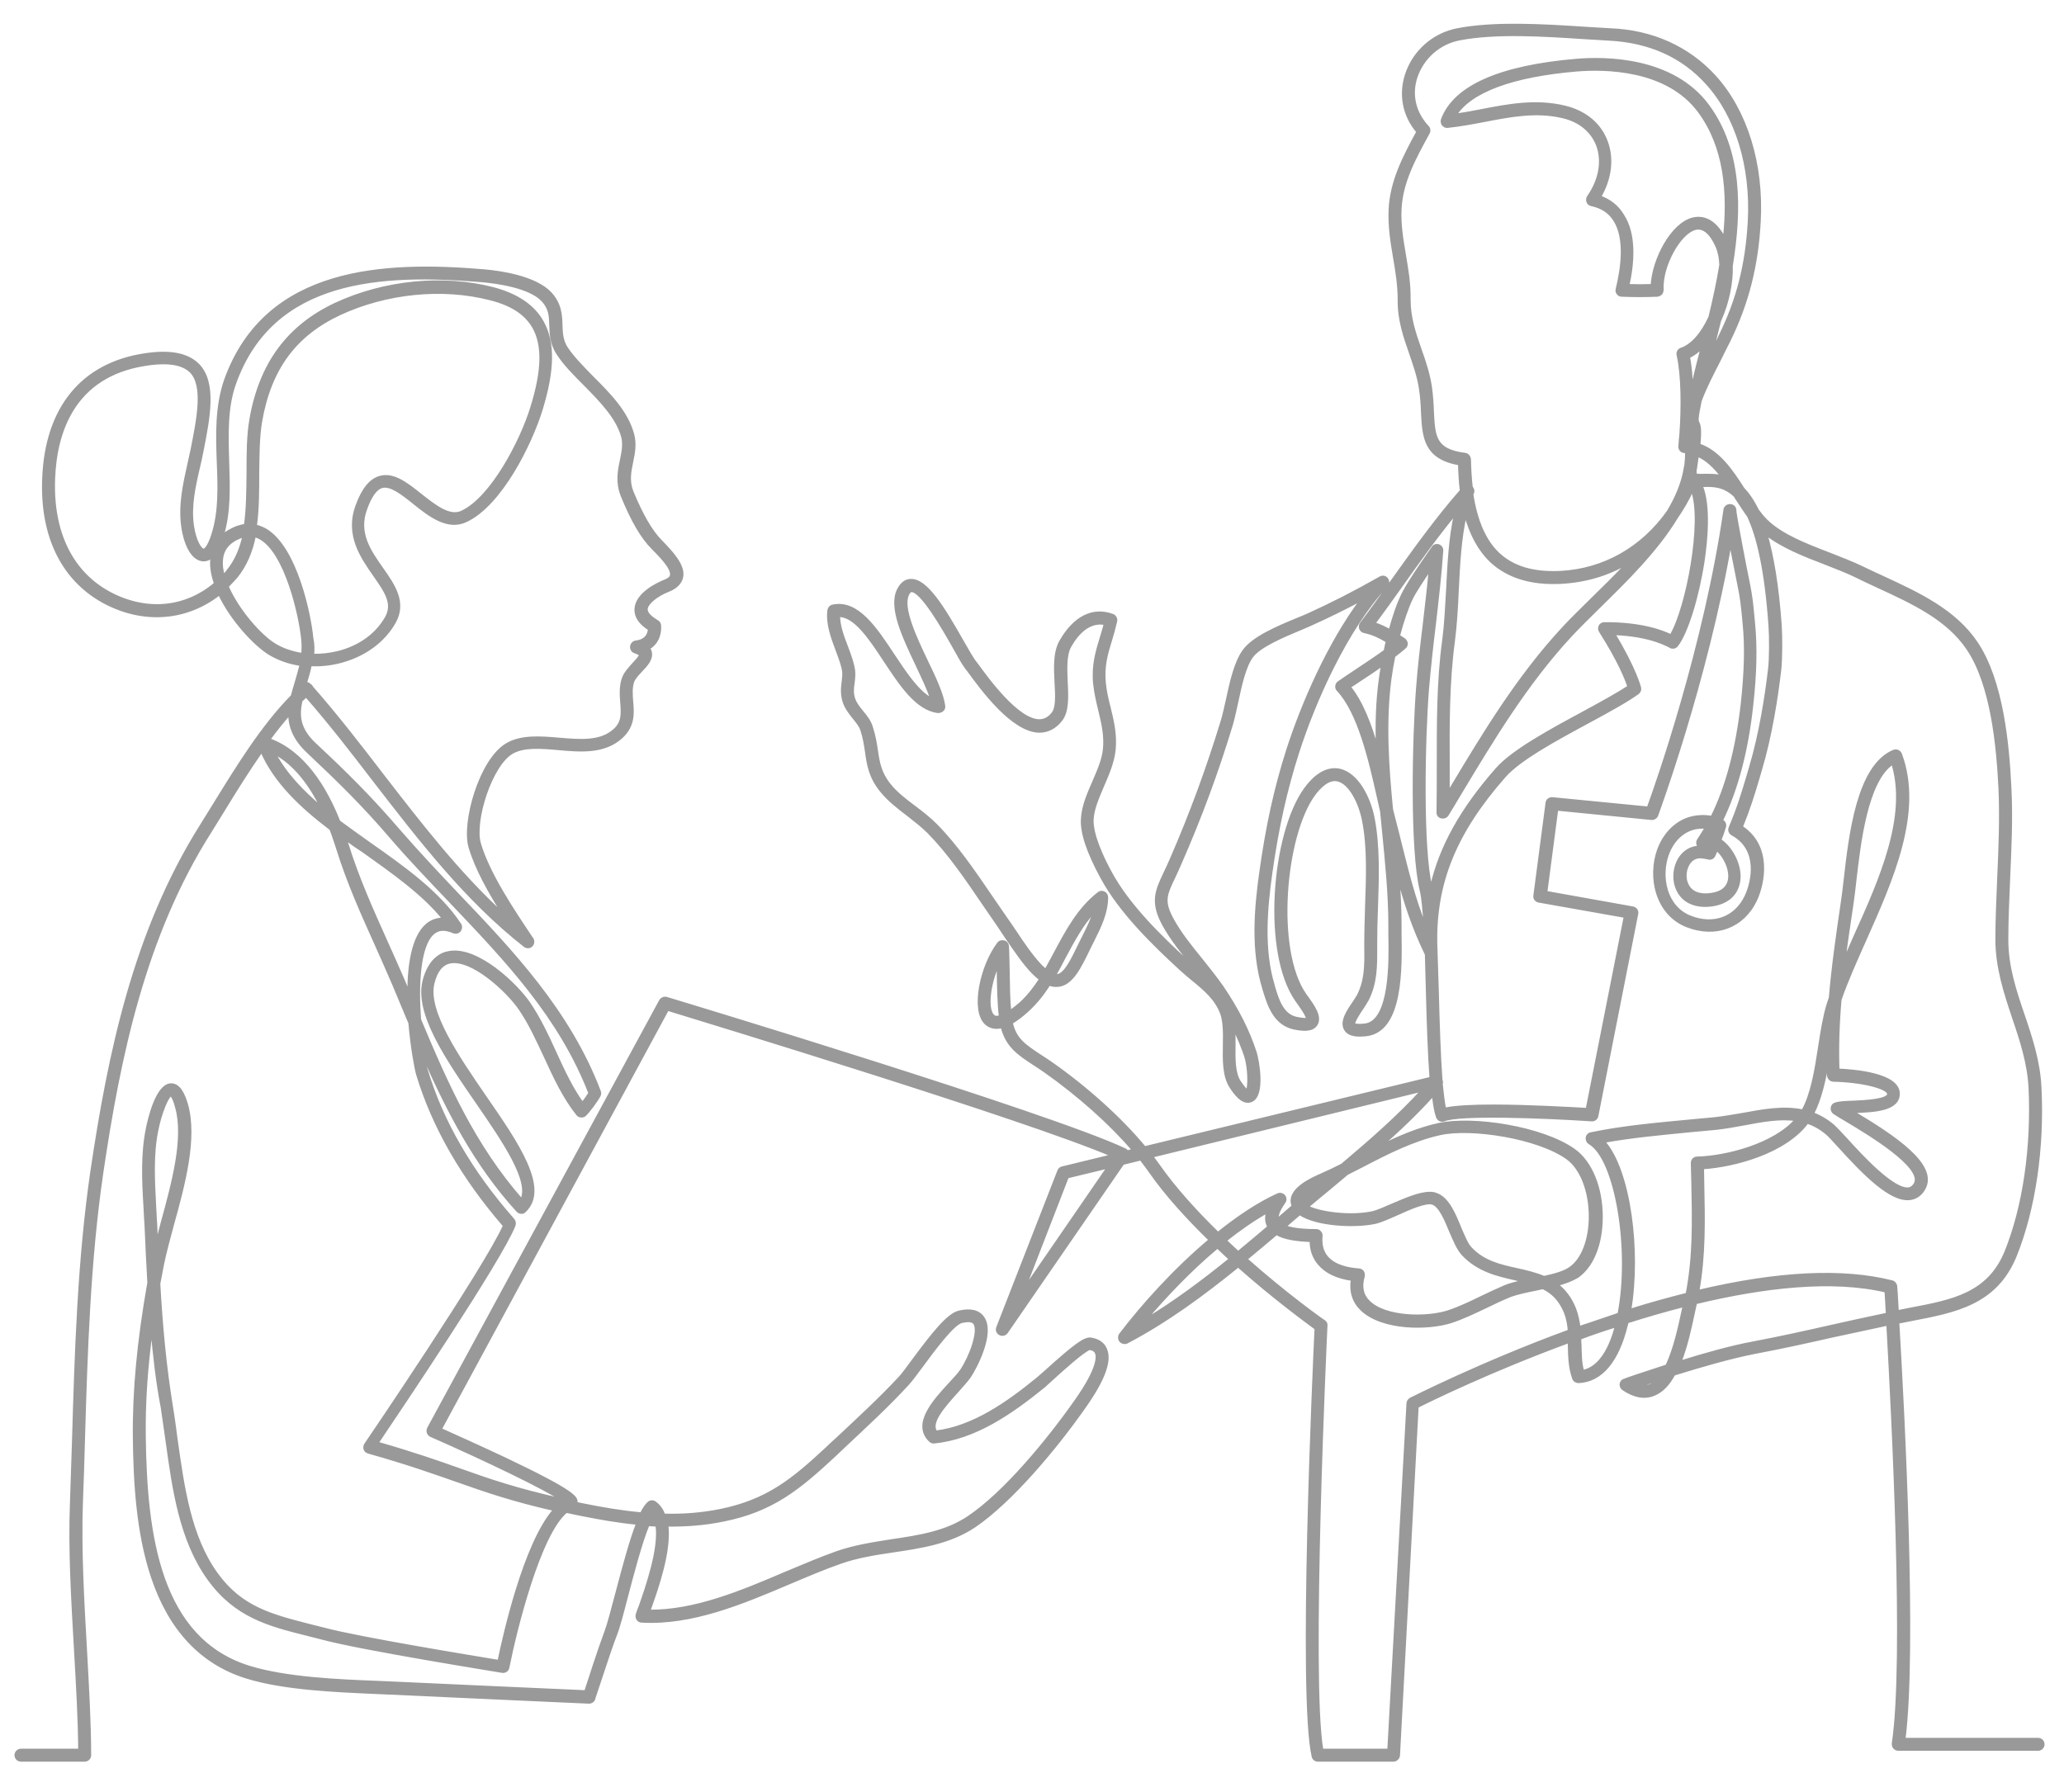 <?xml version="1.0" encoding="utf-8"?>
<!-- Generator: Adobe Illustrator 22.1.0, SVG Export Plug-In . SVG Version: 6.00 Build 0)  -->
<svg version="1.1" id="图层_1" xmlns="http://www.w3.org/2000/svg" xmlns:xlink="http://www.w3.org/1999/xlink" x="0px" y="0px"
	 viewBox="0 0 797 692" style="enable-background:new 0 0 797 692;" xml:space="preserve">
<style type="text/css">
	.st0{fill:#999999;stroke:#999999;stroke-miterlimit:10;}
</style>
<g>
	<path class="st0" d="M538.1,679.9h-29.2c-0.9,0-1.7-0.6-1.9-1.5c-5.4-22.8,0.4-151,1.1-165.3c-3.4-2.5-16-11.7-30-24.1
		c-13.4,10.9-27.5,21.3-42.9,29.4c-0.8,0.4-1.9,0.2-2.5-0.5c-0.6-0.7-0.6-1.8-0.1-2.5c8.6-11.3,21-25.1,34.6-36.5
		c-8.5-8.3-16.9-17.4-23.2-26.5c-1.1-1.5-2.2-3.1-3.5-4.7l-6.9,1.7l-44.9,65.2c-0.6,0.8-1.7,1.1-2.6,0.6c-0.9-0.5-1.3-1.5-0.9-2.5
		l23.6-60.5c0.2-0.6,0.8-1.1,1.4-1.2l19.3-4.7c-33.5-14.3-156.4-51.7-171.7-56.4L170.1,552c4.2,1.9,14.5,6.5,24.7,11.3
		c27.8,13.2,27.8,15.2,27.7,16.9c0,0.1,0,0.2,0,0.4c1,0.2,2,0.4,3,0.6c6.9,1.4,14.4,2.7,22.1,3.4c1-2,2-3.4,2.9-4.2
		c0.7-0.6,1.8-0.6,2.5,0c1.6,1.2,2.7,2.8,3.4,4.7c7.1,0.2,14.4-0.3,21.8-1.8c18.2-3.7,28-11.8,41-23.9c1.3-1.3,2.7-2.5,4.1-3.8
		c8.1-7.6,16.6-15.4,24.2-23.6c1.2-1.3,3.1-3.9,5.3-6.9c7.3-9.8,13.2-17.4,17.5-18.4c5.5-1.3,8.1,0.4,9.3,2.2
		c4.3,6.1-3.1,19.7-5.1,22.7c-1.1,1.6-2.8,3.4-4.7,5.6c-6,6.6-10.8,12.3-8.4,15.8c14.4-1.8,27.4-10.9,39.3-20.6
		c0.6-0.5,1.8-1.6,3.3-2.9c11.1-10,14.9-12.8,17.3-12.4c3.6,0.6,5.1,2.5,5.7,4.1c1.9,4.4-0.8,11.7-8.2,22.2
		c-11.2,16-28.3,36.4-42.4,46c-9.5,6.4-20.7,8.1-31.6,9.7c-6.8,1-13.7,2.1-20,4.3c-6.4,2.2-12.9,5-19.8,7.9
		c-18.6,7.9-37.8,16-57.3,14.9c-0.6,0-1.2-0.4-1.5-0.9c-0.3-0.5-0.4-1.2-0.2-1.8c0.3-0.8,0.6-1.9,1.1-3c2.6-7.4,7.9-22.6,6.5-31.4
		c-1.1,0-2.2-0.1-3.3-0.2c-2.9,7-6,19-8.3,27.7c-1.7,6.6-3.2,12.3-4.4,15.2c-2.5,6.4-8.1,24.2-8.2,24.3c-0.3,0.9-1.1,1.4-2,1.4
		c0,0-58.1-2.6-76.9-3.5l-4.6-0.2c-16.1-0.7-36.2-1.5-50.7-6c-17.4-5.4-29.6-18.4-36.4-38.7c-5.8-17.4-6.8-37-7-53.8
		c-0.2-18.1,1.6-37.3,5.6-59.9c-0.4-7.3-0.8-14.7-1.1-22.2l-0.1-1.5c-0.1-1.9-0.2-3.7-0.3-5.6c-0.6-9.9-1.1-20.2,0.9-30.1
		c0.8-4,3.8-16.9,9.2-17.1c3.4-0.1,5.1,4.3,6.1,7.7c3.7,13-1.1,30.9-5.5,46.7c-1.5,5.5-2.9,10.8-3.8,15.2c-0.5,2.5-0.9,4.9-1.4,7.3
		c0.9,15.9,2.3,31.6,4.9,47.6c0.7,4.1,1.2,8.2,1.8,12.6c2.6,18.4,5.2,37.5,15.5,51.8c9.5,13.2,21.1,16.1,35.8,19.9
		c2,0.5,3.9,1,6,1.5c13.5,3.6,57.5,10.8,67.2,12.4c2-9.7,10-45.6,21.5-58.5c-16.7-3.8-26.6-7.3-37.7-11.2c-8.9-3.1-18.9-6.7-34.2-11
		c-0.6-0.2-1.1-0.6-1.3-1.2c-0.2-0.6-0.1-1.3,0.2-1.8c0.5-0.7,46.2-67.9,53.6-84.5c-16.1-18.6-27.4-38.2-33.5-58.4
		c-0.7-2.4-2.2-10.5-3-19.9c-0.6-1.5-1.3-3-1.9-4.5c-1.4-3.4-2.9-6.9-4.3-10.3c-2.2-5.1-4.4-10.1-6.6-15c-5.4-12-11-24.4-15.1-37.6
		c-0.8-2.4-1.6-5-2.6-7.5c-11.3-8.6-21.4-18-26.7-30.1c-5.2,7.5-10.1,15.3-14.6,22.7c-1.8,2.9-3.5,5.7-5.2,8.4
		C55.7,361.3,46,408.2,39.4,452.9c-5,34.1-6.1,69.5-7.1,103.7c-0.2,8-0.5,16.2-0.8,24.3c-0.6,17.6,0.5,37.4,1.6,56.5
		c0.8,14.5,1.6,28.3,1.6,40.5c0,1.1-0.9,2-2,2H8.1c-1.1,0-2-0.9-2-2s0.9-2,2-2h22.6c-0.1-11.6-0.8-24.5-1.6-38.2
		c-1.1-19.2-2.3-39.1-1.6-56.9c0.3-8.1,0.5-16.3,0.8-24.2c1-34.4,2.1-69.9,7.1-104.2c6.7-45.1,16.4-92.5,42.3-133.6
		c1.7-2.7,3.4-5.5,5.2-8.4c8.7-14.1,18.3-29.8,29.9-41.6c0.4-1.6,0.9-3.2,1.4-4.9c0.7-2.4,1.4-4.8,2-7.2c-4.4-0.6-8.6-2.1-12.1-4.2
		c-5.7-3.5-14.7-13.1-19.4-23.1c-12.3,9.7-28.5,11.3-43.5,3.7c-16.7-8.5-25.4-25.7-24.4-48.5c1.1-27,14.9-43.9,38.8-47.6
		c10.1-1.6,16.9-0.2,21,4c6.7,7,4,20.5,1.4,33.6c-0.4,2-0.8,4-1.3,6c-1.7,7.3-3.4,14.9-2.3,22.5c0.9,6.1,3.1,9.3,4.2,9.3
		c0.5,0.1,2-1,3.6-6.2c2.7-8.6,2.4-17.9,2-27.8c-0.4-10.6-0.7-21.6,2.9-31.8c15.7-43.5,61.5-45.3,99.6-42.1c7.1,0.6,20,2.6,25.8,8.7
		c3.9,4.2,4.1,8.5,4.2,12.3c0.1,3,0.2,5.9,2,8.8c2.5,3.8,6.2,7.5,10.1,11.5c6.6,6.6,13.3,13.4,15.6,22c1,3.8,0.3,7.2-0.4,10.6
		c-0.8,3.8-1.5,7.5,0.1,11.5c3.7,9,7.3,15.2,11,19c4.6,4.7,9.1,9.6,8.2,14c-0.5,2.2-2.2,4-5,5.1c-5,2-8.5,5-8.7,7.2
		c-0.1,1.9,2.2,3.6,4.2,4.8c0.6,0.3,1,1,1,1.7c0.2,3.9-1.4,7-4.3,8.7c0.3,0.4,0.6,0.9,0.7,1.5c0.6,2.6-1.5,4.9-3.6,7.1
		c-1.3,1.4-2.7,2.9-3.2,4.2c-0.8,2.5-0.6,5-0.4,7.7c0.4,4.4,0.8,9.4-4,13.8c-6.7,6.1-15.8,5.3-24.6,4.5c-6.8-0.6-13.2-1.1-17.7,1.5
		c-8.2,4.8-15,26.5-12.5,35.1c3.4,11.7,13.1,26.1,20.2,36.7l0.1,0.1c0.5,0.8,0.4,1.9-0.3,2.6c-0.7,0.7-1.8,0.7-2.6,0.1
		c-22.6-17.7-40.5-41-57.9-63.5c-8.5-11.1-17.3-22.5-26.5-33c-0.6,0.6-1.2,1.2-1.9,1.8c-1.3,5.9-0.9,11,5.4,16.9
		c11.8,11,21.3,20.4,32.2,33.1c7.3,8.4,15,16.6,22.5,24.5c21.4,22.4,43.4,45.6,55.1,76.4c0.2,0.5,0.2,1.1-0.1,1.7
		c-1,1.9-4,6-5.5,7.4c-0.4,0.4-1,0.6-1.5,0.5c-0.6,0-1.1-0.3-1.4-0.7c-5.1-6.3-8.9-14.4-12.5-22.3c-3-6.4-6-13-9.8-18.5
		c-4.9-7.1-18.4-19.5-26.8-18c-3.2,0.6-5.4,3.2-6.6,8c-2.8,10.8,9.4,28.5,20.1,44.1c12.6,18.2,24.4,35.5,15.2,44.1
		c-0.4,0.4-0.9,0.6-1.4,0.5c-0.5,0-1-0.3-1.4-0.7c-16.5-18.1-27.1-39-36.4-60.1c0.4,2.5,0.9,4.5,1.3,5.8c6,20,17.3,39.4,33.5,57.8
		c0.5,0.6,0.6,1.4,0.4,2.1c-5.3,13.5-44.5,71.6-52.9,84.1c13.9,4,23.4,7.3,31.8,10.3c11.5,4.1,21.6,7.6,39.4,11.6
		c-6.5-4.4-29.3-15.4-50.5-24.7c-0.5-0.2-0.9-0.7-1.1-1.2c-0.2-0.5-0.1-1.1,0.1-1.6L255,386.5c0.5-0.8,1.4-1.2,2.3-1
		c6,1.8,147.5,44.6,177.1,58.5c0.4,0.2,0.6,0.4,0.8,0.8l2.4-0.6c-8.8-10.3-21-21.2-34.2-30.5c-1.5-1-2.9-2-4.2-2.8
		c-5.8-3.8-10.4-6.8-12.3-14.3c-2.5,0.6-4.5,0.2-6.2-1.3c-5.5-5.1-1.8-22.2,4.8-30.9c0.5-0.7,1.4-0.9,2.2-0.7c0.8,0.2,1.4,1,1.4,1.8
		c0.2,3.1,0.2,6.6,0.3,10.3c0.1,5.1,0.1,10.3,0.6,14.9c1.3-0.9,2.7-2,4.2-3.3c2.9-2.7,5.3-5.8,7.5-9.2c-0.9-0.7-1.9-1.6-2.9-2.6
		c-3.6-3.7-6.9-8.7-10.2-13.5c-1.1-1.6-2.2-3.3-3.2-4.8c-1.8-2.6-3.6-5.2-5.5-8c-6.7-9.9-13.6-20-21.4-27.9
		c-2.2-2.2-4.9-4.3-7.7-6.5c-3.8-2.9-7.6-5.8-10.5-9.4c-4.4-5.4-5.1-10.2-5.8-15.2c-0.4-2.7-0.8-5.4-1.8-8.4c-0.5-1.6-1.7-3-2.9-4.5
		c-1.4-1.8-2.9-3.6-3.8-6c-1.1-3.1-0.8-5.8-0.5-8.1c0.2-1.4,0.3-2.7,0.2-3.9c-0.3-2.4-1.4-5.2-2.5-8.2c-1.8-4.8-3.9-10.3-3.2-15.5
		c0.1-0.8,0.7-1.5,1.6-1.7c9.5-2,16.5,8.6,23.3,18.9c4.7,7.1,9.6,14.5,14.8,17.1c-1.1-3.5-3.3-8.1-5.5-12.8
		c-5.2-11-10.7-22.4-7.4-29.3c1.5-3.1,3.5-3.8,4.9-3.8c5.9-0.2,12.3,10.1,20,23.7c1.9,3.3,3.5,6.1,4.5,7.5c0.3,0.4,0.6,0.8,1,1.3
		c4.3,5.9,15.7,21.6,24.1,21.7c2,0,3.8-0.9,5.3-2.9c1.6-2.1,1.4-7,1.1-11.7c-0.3-5.8-0.6-11.8,1.9-16.1c5.3-9.2,12.4-12.8,20-10
		c0.9,0.3,1.5,1.3,1.3,2.3c-0.6,2.6-1.3,5.1-2,7.4c-1.6,5.1-3,10-2.4,16.3c0.3,3.4,1.1,6.7,1.9,9.8c1.2,5,2.5,10.2,1.9,16.2
		c-0.5,4.8-2.5,9.4-4.4,13.8c-1.9,4.5-3.8,8.7-4.1,12.9c-0.2,3.1,0.8,9.2,7.1,20.8c6.9,12.7,19,24.5,29.9,34.5
		c0.8,0.7,1.6,1.5,2.5,2.2c-0.2-0.2-0.4-0.5-0.6-0.7c-4.1-5.1-8.3-10.3-11.4-15.9c-4.8-8.8-2.8-13.1,0.5-20.1c0.7-1.5,1.5-3.1,2.3-5
		c7.8-17.9,14.2-35.4,19.7-53.4c0.7-2.2,1.3-5.1,2-8.1c1.5-7,3.2-14.8,6.5-19.3c3.7-5.1,13-9,20.5-12.1c1.7-0.7,3.2-1.3,4.5-1.9
		c8.8-4,17.7-8.5,27.7-14.2c0.9-0.5,1.9-0.3,2.5,0.5c0.6,0.8,0.6,1.9-0.1,2.6c-15.4,16.6-27.8,44.3-34.3,64.6
		c-4.6,14.4-7.8,28.7-10.3,46.4c-1.9,13.6-3.3,29.5,0.9,43.3l0.2,0.8c1.5,5,3.3,10.7,8.6,11.9c2.9,0.6,4,0.5,4.3,0.3
		c0-1.3-2.6-4.9-3.6-6.3l-0.5-0.7c-13.1-18.5-9.2-64.6,3.3-81.8c5.3-7.3,10.2-8,13.3-7.3c6.7,1.5,11.4,10.4,13,18.6
		c2.1,10.8,1.7,22.9,1.3,34.5c-0.2,4.7-0.3,9.2-0.3,13.6l0,1.9c0,7,0.1,13.6-3.3,20.2c-0.5,0.9-1.2,2-2,3.2c-1,1.5-3.5,5.2-3.2,6.2
		h0c0,0,0.8,0.6,4.3,0.2c10.1-1.3,9.7-24.8,9.5-34.8c0-1.3,0-2.5,0-3.4c0-12.3-1.3-25-2.5-37.2c-0.2-2.4-0.5-4.7-0.7-7.1
		c-0.4-1.7-0.8-3.5-1.2-5.3c-3.3-14.7-7.5-32.9-15.6-41.5c-0.4-0.4-0.6-1-0.5-1.6c0.1-0.6,0.4-1.1,0.9-1.4c2-1.4,4.1-2.8,6.2-4.2
		c3.9-2.6,8-5.3,11.6-7.9c0.2-1.2,0.5-2.4,0.8-3.7c-2.7-1.6-5.1-2.9-8.8-3.7c-0.7-0.1-1.2-0.6-1.5-1.3c-0.2-0.6-0.1-1.4,0.3-1.9
		c4-5.3,8-10.9,11.9-16.4c8.5-11.9,17.3-24.2,26.7-34.9c-0.4-3.2-0.6-6.6-0.7-10.3c-13.4-2.3-13.8-10.5-14.3-19.9
		c-0.1-3-0.3-6-0.8-9.3c-0.7-4.7-2.3-9.2-3.8-13.6c-2.2-6.3-4.5-12.9-4.4-20.5c0-5.8-0.9-11.3-1.8-16.5c-1-5.9-2-12-1.7-18.5
		c0.5-11,5.6-20.6,10.7-30c-5.3-6.2-6.9-14.2-4.4-22c2.9-9,10.5-15.7,19.8-17.5c14.4-2.8,33.5-1.6,48.8-0.6c3.5,0.2,6.9,0.4,10,0.6
		C638,12,652,18.4,662.2,29.6c12.1,13.4,18.4,33.8,17.2,55.9c-0.9,17.2-4.7,31.9-11.8,46.3c-1.2,2.4-2.4,4.7-3.5,7
		c-2.8,5.5-5.5,10.6-7.5,16c-1.5,7.1-1.2,7.7-1,8.2c0.6,1.2,1.1,2.4,0.5,8.8c7.5,2.6,12.4,9.7,17,16.9c1.9,2,3.8,4.7,5.6,8.4
		c1.1,1.5,2.2,2.8,3.3,3.9c5.9,5.8,15.3,9.4,24.4,12.9c4.5,1.8,8.8,3.4,12.7,5.3c2.6,1.3,5.3,2.5,8.1,3.8
		c13.6,6.3,27.7,12.8,36.1,25.4c9.8,14.7,12.1,39,12.9,56.1c0.6,11.8,0,23.6-0.5,35c-0.3,7.6-0.7,15.5-0.7,23.4
		c0,10.3,3,19.4,6.3,29.1c3,8.8,6,17.9,6.5,27.9c1.2,23.4-2.3,47.1-9.5,65c-7.5,18.6-23.3,21.6-40.1,24.8c-1.5,0.3-3,0.6-4.5,0.9
		c-0.3,0-0.5,0.1-0.8,0.1c2.1,35,6.8,126.3,2.4,161h51.7c1.1,0,2,0.9,2,2c0,1.1-0.9,2-2,2h-54c-0.6,0-1.1-0.3-1.5-0.7
		c-0.4-0.4-0.5-1-0.5-1.6c4.8-31.8-0.1-125.9-2.1-161.9c-7.1,1.5-14.4,3.1-21.4,4.6c-9.7,2.2-19.7,4.4-29.8,6.3
		c-9.3,1.8-21.4,5.3-31.3,8.4c-2,3.7-4.5,6.5-7.7,7.8c-3.6,1.5-7.6,0.8-11.9-2.1c-0.6-0.4-1-1.2-0.9-1.9c0.1-0.8,0.6-1.4,1.3-1.6
		c0.1-0.1,7.1-2.5,16.4-5.5c3-6.3,4.9-15,6.2-21.1c0.2-0.7,0.3-1.5,0.5-2.1c-7.4,1.9-14.7,4-21.9,6.3c-0.1,0.4-0.2,0.7-0.3,1.1
		c-3.4,14-9.8,21.6-18.5,22c-0.9,0-1.7-0.5-2-1.3c-1.5-4.1-1.6-8.5-1.7-12.8c0-0.5,0-0.9,0-1.4c-29.9,11-53.5,22.5-58.6,25.1
		L540.1,678C540,679,539.1,679.9,538.1,679.9z M510.5,675.9h25.7l7.4-133.9c0-0.7,0.5-1.3,1.1-1.7c0.3-0.1,26.9-13.7,61.2-26.3
		c-0.2-2.4-0.6-4.8-1.5-7.1c-2-4.9-4.9-7.7-8.6-9.5c-0.8,0.2-1.6,0.3-2.3,0.5c-3.9,0.8-8,1.6-10.9,2.8c-2.9,1.2-5.8,2.6-8.7,4
		c-4.4,2.1-9,4.3-13.5,5.8c-9.1,2.9-26.6,2.9-34.6-4.7c-3.2-3.1-4.4-7-3.7-11.6c-5.7-0.8-10-2.8-12.7-6c-2.1-2.4-3.2-5.4-3.2-9
		c-5.2-0.2-10.1-0.8-13.3-2.7c-3.9,3.3-7.8,6.6-11.7,9.8c15.8,14,29.8,23.9,30.1,24c0.6,0.4,0.9,1,0.8,1.7
		C512,513.6,505.7,648.6,510.5,675.9z M58.6,513c-2.1,15.3-3,29-2.8,42.2c0.5,37.8,5.7,78,40.6,88.7c14,4.3,33.8,5.2,49.7,5.8
		l4.6,0.2c16.9,0.8,66.1,3,75.4,3.4c1.4-4.4,5.7-17.6,7.8-23.1c1-2.7,2.5-8.3,4.2-14.8c2.9-11,5.5-20.6,8-27
		c-7.5-0.7-14.6-2-21.2-3.3c-2.2-0.4-4.2-0.9-6.2-1.3c-10.4,8.5-19.6,45.6-22.5,60.2c-0.2,1.1-1.2,1.8-2.3,1.6
		c-2.2-0.4-54.2-8.7-69.4-12.8c-2-0.5-4-1-5.9-1.5c-14.8-3.7-27.6-7-38-21.4c-10.9-15.1-13.6-34.7-16.2-53.6
		c-0.6-4.3-1.2-8.4-1.8-12.5C60.6,533.4,59.5,523.2,58.6,513z M250.5,622.2c17.7,0.2,35.6-7.3,52.9-14.7c6.9-2.9,13.5-5.7,20-8
		c6.7-2.3,13.8-3.4,20.8-4.5c10.9-1.6,21.2-3.2,29.9-9.1c13.7-9.2,30.4-29.3,41.4-45c8.8-12.5,8.4-17,7.8-18.4
		c-0.2-0.5-0.7-1.3-2.5-1.6c-2.3,0.6-10.9,8.4-14.2,11.4c-1.5,1.4-2.8,2.5-3.4,3.1c-12.7,10.3-26.6,20-42.4,21.6
		c-0.6,0.1-1.1-0.1-1.6-0.5c-6.8-6.4,1.5-15.5,7.6-22.1c1.8-1.9,3.5-3.8,4.4-5.1c3.5-5.2,7.2-15.2,5.1-18.2c-0.9-1.3-3.2-1-5-0.6
		c-3.3,0.8-10.8,10.9-15.2,16.9c-2.3,3.1-4.3,5.8-5.6,7.2c-7.7,8.4-16.2,16.2-24.4,23.9c-1.3,1.3-2.7,2.5-4,3.8
		c-13.5,12.5-23.7,21.1-42.9,24.9c-7.3,1.5-14.6,2-21.6,1.9c1.2,9.9-3.7,24-6.8,32.6C250.6,621.9,250.6,622,250.5,622.2z
		 M633.3,535.2c1.4,0.3,2.8,0.3,4-0.2c1.1-0.4,2-1.1,2.9-2.1C637.5,533.8,635.2,534.5,633.3,535.2z M610.1,516.9
		c0,0.9,0,1.8,0.1,2.7c0.1,3.5,0.1,6.9,1,10c7.1-1.4,10.9-9.9,12.9-17.5C619.3,513.6,614.6,515.2,610.1,516.9z M654.8,503.2
		c-0.1,0.3-0.1,0.6-0.2,0.9c-0.2,1-0.5,2.1-0.7,3.2c-1.2,5.6-2.7,12.6-5.1,18.7c9.3-2.9,19.9-5.9,28.2-7.4c10-1.9,20-4.1,29.7-6.3
		c7.2-1.6,14.7-3.3,22-4.8c-0.2-4.1-0.4-7.1-0.5-8.8C707.5,493.8,681,496.9,654.8,503.2z M601.3,496.2c2.7,2.1,5.1,5,6.8,9.3
		c0.9,2.4,1.4,4.8,1.7,7.2c1.1-0.4,2.1-0.8,3.2-1.1c4.1-1.4,8.2-2.8,12.1-4.1c4.8-24.8-1-60-11.3-66c-0.7-0.4-1.1-1.2-1-2.1
		c0.1-0.8,0.8-1.5,1.6-1.6c12.5-2.6,25.4-3.7,37.9-4.9c3.2-0.3,6.5-0.6,9.7-0.9c3.7-0.4,7.5-1.1,11.1-1.7c7.7-1.4,15.5-2.9,23-1.3
		c3.6-6.4,5.1-15.8,6.5-25c0.9-5.8,1.8-11.4,3.2-16c0.3-0.9,0.6-1.8,0.9-2.7c1-12.1,2.8-24.3,4.6-36.7c0.4-2.4,0.7-5.2,1.1-8.6
		c2-17.6,5-44.1,18.8-49.9c0.5-0.2,1.1-0.2,1.6,0c0.5,0.2,0.9,0.6,1.1,1.1c8.4,22.4-3.4,48.7-13.8,72c-3.6,8.1-7.1,15.9-9.5,22.9
		c-0.8,9.2-1.1,18.2-0.8,27.1c6.5,0.3,23,1.7,23.3,9c0.2,6.5-9.4,6.9-17.1,7.2c-0.2,0-0.4,0-0.6,0c16.1,9.6,32.7,20.6,27.6,29.7
		c-1.6,2.9-3.9,3.7-5.5,3.9c-7.4,0.9-17.6-9.5-27.4-20.3c-2.1-2.3-3.9-4.3-4.8-5c-2.4-2-4.8-3.3-7.4-4.2
		c-8.6,11.6-28.2,16.8-40.4,17.6c0,2,0.1,4.1,0.1,6.1c0.3,14,0.6,27.3-1.9,41.5c30.8-7.3,55.9-8.5,74.9-3.7c0.8,0.2,1.4,0.9,1.5,1.8
		c0.1,0.8,0.3,4.3,0.6,9.7c0.1,0,0.2,0,0.2,0c1.5-0.3,3-0.6,4.5-0.9c16.4-3.1,30.5-5.7,37.2-22.3c7-17.4,10.3-40.4,9.2-63.3
		c-0.5-9.4-3.4-18.3-6.3-26.8c-3.2-9.6-6.5-19.5-6.5-30.4c0-7.9,0.4-15.9,0.7-23.5c0.5-11.3,1-23,0.5-34.6c-0.8-16.5-3-40.1-12.3-54
		c-7.8-11.7-21.3-17.9-34.5-24c-2.7-1.3-5.5-2.5-8.2-3.9c-3.7-1.8-8-3.5-12.4-5.2c-8.1-3.1-16.5-6.4-22.8-11.3
		c2.4,8.3,4.4,19.7,5.5,35.2c0.3,4.5,0.3,13.1-0.2,17.4c-1.2,10.3-3.5,25.3-7.4,38.3l-0.9,3.1c-2.1,7.1-3.6,11.9-6.5,19.1
		c11.3,7.4,8.6,21.5,5.5,28.2c-4.9,10.4-15.6,14.4-26.7,10c-11.7-4.7-14.7-18.9-10.9-29.4c2.7-7.4,9.6-14.5,20.6-12.6
		c5.8-11.6,9.7-26.4,11.7-43.9c1.3-12.2,1.6-22,0.7-30.8l-0.2-2.2c-0.4-4.2-0.8-8.1-1.7-12.2c-0.4-1.9-1.8-9-3.1-15.7
		c-0.1-0.4-0.2-0.9-0.2-1.3c-9.4,54.1-28.2,104.8-28.4,105.4c-0.3,0.8-1.2,1.4-2.1,1.3l-36.5-3.6l-4.2,32l33.5,6
		c0.5,0.1,1,0.4,1.3,0.8c0.3,0.4,0.4,1,0.3,1.5l-15.4,78.1c-0.2,1-1.1,1.7-2.1,1.6c-19.7-1.3-51.2-2.4-56.9,0
		c-0.5,0.2-1.1,0.2-1.6,0s-0.9-0.7-1.1-1.2c-0.7-2-1.2-4.9-1.6-8.5c-6.1,6.8-13,13.4-20.2,19.7c7.2-3.5,14.6-6.7,22.5-8.4
		c13.1-2.8,39.6,1.2,52,9.9c6.6,4.6,10.7,14.6,10.7,25.9c0,10.4-3.4,19-9.3,23.1C606.9,494.4,604.2,495.4,601.3,496.2z M470.1,481.7
		c-10.3,8.6-20,18.8-27.9,28.1c11.5-6.9,22.3-15,32.8-23.5C473.4,484.8,471.7,483.2,470.1,481.7z M496.2,473.7
		c3.6,1.4,9.4,1.5,12.1,1.5c0.6,0,1.1,0.3,1.4,0.7c0.4,0.4,0.6,1,0.5,1.5c-0.3,3.4,0.4,6.1,2.2,8.2c3,3.5,8.3,4.5,12.3,4.8
		c0.6,0,1.2,0.4,1.5,0.8c0.3,0.5,0.4,1.1,0.3,1.7c-1.2,4.1-0.5,7.4,2.1,9.9c6.4,6.3,22.4,6.4,30.5,3.8c4.3-1.4,8.7-3.5,13-5.6
		c2.9-1.4,5.9-2.8,8.9-4.1c2.1-0.9,4.7-1.5,7.3-2.1c-1.1-0.3-2.1-0.5-3.2-0.8c-7.1-1.6-14.4-3.3-20.3-9.6c-1.8-2-3.2-5.3-4.7-8.8
		c-1.8-4.4-4.1-9.9-6.9-10.8c-2.6-0.9-9.1,2-13.7,4.1c-3.2,1.4-6.3,2.8-8.5,3.3c-7.8,1.7-22.7,1-29.1-3.4
		C499.9,470.5,498,472.1,496.2,473.7z M619.3,440.9c10,11.2,13.9,42.5,10.1,65.1c7.6-2.4,14.9-4.4,22-6.2
		c2.8-14.5,2.5-28.1,2.2-42.5c-0.1-2.7-0.1-5.3-0.2-8.1c0-1.1,0.8-2,1.9-2c11.5-0.3,29.8-5.1,38.2-14.7c-6.2-0.9-12.8,0.3-19.7,1.6
		c-3.7,0.7-7.6,1.4-11.4,1.8c-3.2,0.3-6.5,0.6-9.7,0.9C641.7,437.9,630.3,438.9,619.3,440.9z M412.2,454.6l-16.9,43.6l32.6-47.4
		L412.2,454.6z M552.1,460.8c0.9,0,1.7,0.1,2.4,0.4c4.5,1.5,7,7.4,9.3,13.1c1.3,3,2.6,6.2,3.9,7.6c5,5.5,11.7,7,18.2,8.4
		c3.5,0.8,7,1.6,10.3,3c4.1-0.9,7.9-1.9,10.2-3.6c4.7-3.3,7.6-10.9,7.6-19.9c0-9.9-3.5-18.8-9-22.6c-11.4-8-36.8-11.9-48.8-9.3
		c-10.5,2.3-20.5,7.4-30.1,12.4c-1.9,1-3.9,2-5.9,3c-2.7,2.3-5.4,4.5-8,6.7c-2.2,1.8-4.4,3.6-6.5,5.4c-0.3,0.2-0.6,0.5-0.8,0.7
		c4.9,2.5,16.7,4,25.1,2.2c1.8-0.4,4.7-1.7,7.7-3C542.9,463.1,548.1,460.8,552.1,460.8z M473.2,479.1c1.6,1.6,3.3,3.1,4.9,4.6
		c4-3.3,7.9-6.6,11.8-9.9c-0.1-0.1-0.1-0.2-0.2-0.3c-0.8-1.6-0.9-3.4-0.3-5.5C484.1,471,478.6,474.8,473.2,479.1z M66,422.8
		c-1.4,0.8-4,6.8-5.4,13.9c-1.9,9.4-1.3,19.4-0.8,29.1c0.1,1.9,0.2,3.8,0.3,5.6l0.1,1.5c0.1,2.4,0.2,4.7,0.3,7.1
		c0.7-2.5,1.4-5.2,2.1-7.9c4.2-15.3,8.9-32.6,5.5-44.5C67.2,424.1,66.3,423.1,66,422.8z M444.8,446.6c0.9,1.2,1.7,2.3,2.5,3.4
		c6.3,9,14.5,18,23,26.3c7.6-6.1,15.4-11.4,23.1-14.9c0.8-0.4,1.8-0.2,2.4,0.5c0.6,0.7,0.6,1.7,0.1,2.4c-1.4,2-3,4.7-2.6,6.6
		c0.1,0,0.1-0.1,0.2-0.1c1.9-1.7,3.9-3.3,5.8-5c-0.1-0.2-0.1-0.3-0.2-0.5c-1.9-5.9,7.7-10.1,10.9-11.5c2.7-1.2,5.5-2.5,8.2-3.9
		c10.7-9,21.8-18.7,31-28.8L444.8,446.6z M162.1,393.8c10.5,25.1,21,48.7,39.3,69.6c3.6-7.2-6.8-22.5-17-37.3
		c-11.8-17.1-24-34.8-20.7-47.4c2.1-8,6.5-10.4,9.8-10.9c10.7-1.9,25.6,12.1,30.8,19.7c3.9,5.7,7.1,12.5,10.1,19.1
		c3.1,6.8,6.4,13.9,10.5,19.5c1-1.2,2.1-2.8,2.8-3.9c-11.5-29.6-32.1-51.2-54-74.2c-7.5-7.9-15.4-16.1-22.7-24.6
		c-10.8-12.6-20.2-21.8-31.9-32.8c-5.6-5.2-7.3-10.1-7.3-14.9c-2.7,3.1-5.4,6.4-7.9,9.9c13.3,4.8,21.8,18.5,27,31.7
		c3.9,2.9,7.9,5.7,11.8,8.5c13.1,9.2,26.7,18.8,34.9,31.2c0.5,0.7,0.4,1.7-0.1,2.4c-0.6,0.7-1.5,0.9-2.3,0.6c-3.4-1.5-6-1.3-8,0.5
		C161.8,365.2,161.1,380.5,162.1,393.8z M700,430.1c2.7,1,5.3,2.5,7.8,4.6c1.1,1,2.9,2.9,5.2,5.4c5.8,6.4,18,19.7,24,19
		c0.6-0.1,1.6-0.4,2.5-1.9c3.6-6.5-18.2-19.5-26.4-24.4c-2.2-1.3-3.9-2.3-4.9-3c-0.6-0.4-0.9-1.2-0.8-1.9c0.1-0.8,0.6-1.4,1.4-1.6
		c1.5-0.5,4-0.6,7.1-0.7c4-0.2,13.4-0.6,13.3-3.1c-0.1-2.5-10.6-5-21.2-5.2c-1.1,0-1.9-0.9-2-1.9c-0.1-1.8-0.1-3.5-0.2-5.3
		C704.5,417.3,702.9,424.5,700,430.1z M390.6,395c1.4,6.4,5.1,8.8,10.8,12.6c1.4,0.9,2.8,1.8,4.4,2.9c14.1,9.9,27.1,21.7,36.2,32.7
		l110.5-26.8c-0.7-9.4-1.1-21.5-1.4-33.2c-0.1-4.9-0.3-9.9-0.4-14.6c-5-10.3-8.1-19.8-10.8-30c0.5,6.3,0.8,12.6,0.8,18.9
		c0,0.9,0,2.1,0,3.3c0.2,13,0.7,37.2-13,38.9c-2.8,0.3-6.6,0.5-8.2-2.1c-1.8-3,0.9-7,3.3-10.5c0.7-1.1,1.4-2.1,1.7-2.7
		c2.9-5.8,2.9-11.6,2.8-18.4l0-1.9c0-4.5,0.2-9.2,0.3-13.8c0.4-11.4,0.9-23.2-1.2-33.6c-1.4-6.9-5.2-14.4-9.9-15.4
		c-3.6-0.8-7,2.7-9.2,5.7c-11.5,15.9-15.3,60.1-3.3,77.2l0.5,0.7c2.7,3.7,5.7,7.9,3.7,10.9c-1.7,2.5-5.7,1.9-8.6,1.3
		c-7.6-1.7-9.8-9.2-11.5-14.7l-0.2-0.7c-4.5-14.6-3.1-30.9-1.1-45c2.5-17.9,5.7-32.4,10.4-47.1c5.7-17.7,15.8-41,28.5-58
		c-6.6,3.5-12.7,6.5-18.9,9.3c-1.3,0.6-2.9,1.3-4.6,2c-6.7,2.8-15.8,6.6-18.8,10.7c-2.8,3.8-4.4,11.2-5.8,17.8c-0.7,3.1-1.3,6-2,8.4
		c-5.5,18.2-12,35.8-19.9,53.8c-0.8,1.9-1.6,3.6-2.3,5.1c-3.3,6.9-4.5,9.4-0.6,16.5c2.9,5.3,7,10.4,11,15.3c2.8,3.5,5.6,7,8.2,10.7
		c5.9,8.7,10.1,17,12.8,25.4c1,3.2,3.3,16.3-1.5,18.5c-3.5,1.7-6.8-3.4-8-5.2c-2.8-4.2-2.7-10.4-2.6-16.3c0.1-4.4,0.1-8.9-1-12.1
		c-2.1-5.7-6.5-9.4-11.3-13.3c-1.4-1.2-2.9-2.4-4.2-3.6c-11.1-10.2-23.5-22.3-30.7-35.5c-5.5-10.1-8-17.6-7.6-23
		c0.3-4.9,2.4-9.6,4.4-14.2c1.9-4.4,3.7-8.5,4.1-12.6c0.5-5.3-0.6-10-1.8-14.9c-0.8-3.3-1.6-6.7-2-10.4c-0.7-7.1,1-12.5,2.6-17.8
		c0.5-1.7,1.1-3.5,1.5-5.3c-6.3-1.2-10.8,3.9-13.5,8.7c-1.9,3.3-1.6,8.7-1.4,14c0.3,5.7,0.5,11.1-2,14.4c-2.3,3-5.2,4.5-8.5,4.5
		c-10.4-0.2-22.2-16.4-27.3-23.4c-0.4-0.5-0.7-0.9-1-1.3c-1.2-1.6-2.7-4.3-4.7-7.9c-4-7.1-12.4-21.7-16.3-21.7c0,0,0,0-0.1,0
		c-0.6,0-1.2,1-1.4,1.5c-2.4,5.1,3,16.6,7.4,25.8c3.2,6.6,6.1,12.9,6.6,17.2c0.1,0.6-0.1,1.2-0.6,1.6c-0.4,0.4-1.1,0.6-1.7,0.6
		c-8.3-1-14.5-10.6-20.6-19.8c-5.6-8.5-11.4-17.3-17.7-17.3c0,3.9,1.5,8,3.1,12.1c1.2,3.2,2.3,6.2,2.7,9c0.2,1.7,0,3.4-0.2,4.9
		c-0.3,2.1-0.5,4.1,0.3,6.3c0.6,1.7,1.8,3.2,3.1,4.8c1.4,1.7,2.9,3.5,3.6,5.8c1.1,3.3,1.6,6.3,2,9.1c0.7,4.7,1.3,8.7,5,13.3
		c2.5,3.2,6.2,6,9.8,8.7c2.8,2.1,5.7,4.4,8.1,6.8c8,8.1,15,18.4,21.8,28.4c1.9,2.8,3.7,5.4,5.5,8c1.1,1.5,2.2,3.2,3.3,4.8
		c3.1,4.7,6.4,9.5,9.7,13c0.7,0.7,1.4,1.4,2.1,1.9c1.3-2.3,2.5-4.6,3.8-7c4.4-8.2,8.9-16.7,16.6-22.7c0.6-0.5,1.4-0.6,2.1-0.2
		c0.7,0.3,1.1,1,1.1,1.8c0,5.9-2.6,11.2-5.2,16.4c-0.3,0.6-0.6,1.2-0.9,1.8l-0.6,1.2c-3.7,7.7-6.7,13.8-11.7,14.6
		c-1.3,0.2-2.5,0.1-3.9-0.4c-2.3,3.7-5,7.1-8.3,10.1C394.6,392.3,392.5,393.9,390.6,395z M576.6,427.1c13.9,0,30.4,1,36.2,1.3
		l14.7-74.4l-33.3-5.9c-1.1-0.2-1.8-1.2-1.6-2.2l4.7-35.8c0.1-1.1,1.1-1.8,2.2-1.7l36.9,3.6c3.4-9.3,22-62.3,29.6-115.1
		c0-0.4,0.1-0.6,0.3-0.8c0.5-0.8,1.5-1.1,2.4-0.8c0.9,0.3,1.4,1.2,1.3,2.1c0.2,2.4,4.3,23.7,5.3,28.4c0.9,4.3,1.3,8.4,1.7,12.7
		l0.2,2.2c0.9,9.1,0.7,19.2-0.7,31.7c-1.9,17.7-5.9,32.6-11.7,44.5c0.9,0.4,1.5,1.4,1.2,2.4c-0.4,1.3-1,3.2-1.8,5.2
		c0.2,0.1,0.4,0.3,0.6,0.4c4.4,3.3,8.1,10.7,6.4,16.8c-0.7,2.5-2.9,6.9-10.3,7.9c-5.9,0.8-10.7-1.2-12.9-5.5
		c-2.3-4.3-1.6-10.3,1.6-13.9c1.8-2,4.1-3,6.7-3.1c-0.1-0.1-0.2-0.2-0.3-0.2c-0.6-0.7-0.7-1.7-0.2-2.5c1-1.5,2-3.1,3-4.8
		c-7.7-0.7-12.7,4.5-14.8,10.2c-3.2,8.7-0.9,20.5,8.6,24.3c9.1,3.6,17.6,0.5,21.6-8c2.7-5.8,5.2-18.2-5.3-23.9
		c-0.9-0.5-1.3-1.6-0.9-2.5c3.3-7.9,4.7-12.6,7-20.3l0.9-3.1c3.8-12.7,6.1-27.5,7.3-37.7c0.5-4.1,0.5-12.4,0.2-16.7
		c-1.5-21.7-4.6-34.7-8.3-42.6c-1.6-2.2-3.1-4.6-4.7-7c-0.1-0.2-0.3-0.4-0.4-0.7c-4.3-4.2-8.8-4.1-12-4c-0.3,0-0.7,0-1,0
		c3.2,7.8,1.9,21.1,0.7,29.2c-2.2,14.2-6.4,27.6-10.2,32.5c-0.6,0.8-1.8,1-2.7,0.4c-0.1,0-6.9-4.4-21.6-4.9
		c8.1,13.4,9.9,20.4,10,20.8c0.2,0.8-0.1,1.6-0.8,2.1c-4.3,3.1-11.4,7-19,11.1c-12.6,6.8-26.8,14.5-32.5,21.1
		c-18.9,21.5-26.9,41-26.4,64.7c0.2,5.7,0.4,12.1,0.6,18.6c0.3,11.7,0.7,24.3,1.4,33.9c0.2,0.5,0.3,1,0.1,1.5
		c0.4,3.9,0.8,7.3,1.3,9.7C562,427.4,569,427.1,576.6,427.1z M476.5,397.1c0.1,2.1,0.1,4.3,0.1,6.5c-0.1,5.3-0.1,10.9,2,14.1
		c1.6,2.4,2.5,3.3,3,3.6c0.9-1.9,0.7-9.1-0.7-13.5C479.7,404.3,478.2,400.7,476.5,397.1z M385.4,372.5c-3.6,7.9-4.5,17.4-1.9,19.8
		c0.6,0.6,1.5,0.7,2.7,0.3c-0.6-5.1-0.7-11-0.8-16.8C385.4,374.7,385.4,373.6,385.4,372.5z M133.4,324c0.2,0.7,0.5,1.4,0.7,2.1
		c4,12.9,9.3,24.7,14.9,37.2c2.2,4.9,4.5,10,6.7,15.1c0.7,1.7,1.4,3.3,2.1,5c0-10.9,1.7-21.4,6.8-26c1.4-1.3,3.6-2.5,6.7-2.5
		c-7.9-9.8-19.5-17.9-30.7-25.9C138.1,327.4,135.7,325.7,133.4,324z M407.3,376.7c0.4,0.1,0.8,0.1,1.1,0c3-0.5,5.6-6,8.7-12.4
		l0.6-1.2c0.3-0.6,0.6-1.2,0.9-1.8c1.6-3.2,3.1-6.3,4-9.4c-4.7,5-8,11.2-11.5,17.7C409.9,372,408.6,374.3,407.3,376.7z M730.8,294.8
		c-10.1,6.8-12.8,30.9-14.5,45.6c-0.4,3.4-0.7,6.3-1.1,8.8c-1.1,7.4-2.2,14.7-3.1,21.9c1.3-3.1,2.8-6.3,4.2-9.6
		C726.1,339.8,737.1,315.2,730.8,294.8z M537.4,312.5c0.4,1.5,0.7,3,1.1,4.4c0.8,3.1,1.6,6.1,2.3,9.1c2.8,11.2,5.3,21.2,9.4,31.5
		c-0.4-6-0.8-10.9-1.5-13.7c-3.8-15.5-2.9-58.4-1.4-78c0.6-8.1,1.6-16.5,2.6-24.7c0.8-7.1,1.7-14.3,2.3-21.3
		c-2.7,4-5.9,8.8-7.1,11.3c-1.8,3.8-3.5,8.8-5,14.5c0.6,0.4,1.3,0.8,2,1.3c0.5,0.3,0.9,0.9,1,1.5c0.1,0.6-0.2,1.3-0.7,1.7
		c-1.3,1.1-2.6,2.2-4.1,3.3c-0.6,2.9-1.1,5.8-1.5,8.8C534.6,278.9,535.8,295.9,537.4,312.5z M120.3,265.3
		c9.6,10.9,18.8,22.8,27.6,34.3c14.4,18.6,29.2,37.8,46.6,53.7c-5.4-8.5-10.7-17.9-13.1-26.2c-2.7-9.3,4-33.5,14.3-39.6
		c5.6-3.3,13-2.7,20.1-2.1c8.3,0.7,16.2,1.4,21.5-3.5c3.3-3,3-6.3,2.7-10.5c-0.2-2.8-0.5-6.1,0.6-9.3c0.7-2.1,2.4-3.9,4-5.7
		c0.9-1,2.7-2.8,2.6-3.5l0,0c0,0-0.3-0.5-2.1-1.1c-0.9-0.3-1.4-1.2-1.3-2.1c0.1-0.9,0.8-1.7,1.7-1.8c3.2-0.4,4.9-2,5.2-4.9
		c-3.7-2.3-5.4-5-5.2-7.9c0.4-5.9,8.6-9.7,11.1-10.7c1.6-0.6,2.5-1.4,2.6-2.2c0.6-2.7-4.6-7.9-7.1-10.4c-4.2-4.2-8-10.7-11.9-20.3
		c-2.1-5.2-1.2-9.8-0.3-13.9c0.6-3,1.2-5.9,0.5-8.8c-2-7.5-8.4-14-14.5-20.2c-4.1-4.1-7.9-7.9-10.6-12.1c-2.5-3.8-2.6-7.5-2.7-10.8
		c-0.1-3.6-0.2-6.6-3.1-9.7c-5.1-5.4-18-7-23.3-7.5c-39-3.3-80.9-1.2-95.5,39.5c-3.4,9.4-3,20-2.7,30.3c0.3,9.6,0.7,19.5-2.1,28.6
		c1.5-1.3,3.3-2.3,5.4-3.2c1.2-0.4,2.3-0.7,3.4-0.9c0.9-6.4,0.9-13.3,1-20.2c0-7.3,0-14.3,1.1-20.6c3.7-21.4,14.4-36,32.8-44.6
		c18.7-8.7,41.5-11,60.8-6c9.2,2.4,15.7,6.8,19.1,13c4.4,7.9,4.2,18.6-0.5,33.9c-4.1,13.2-15.6,36.6-29.1,42.9
		c-7.1,3.3-14-2.1-20.1-7c-4.6-3.7-9-7.1-12.3-6.2c-2.3,0.6-4.4,3.5-6.2,8.5c-3.5,9.4,1.5,16.4,6.2,23.1c4.5,6.4,9.2,13.1,4.8,20.8
		c-4.2,7.4-11.7,12.8-20.9,15.2c-3.8,1-7.7,1.4-11.5,1.2c-0.5,2.5-1.2,4.9-1.9,7.1c0,0,0.1,0,0.1,0c0.1,0,0.1,0,0.2,0
		c0.5,0,1,0.3,1.4,0.7C120.2,264.9,120.3,265.1,120.3,265.3z M656.5,331c-1.5,0-2.8,0.6-3.8,1.7c-2.1,2.4-2.6,6.4-1,9.3
		c1.5,2.8,4.6,4,8.9,3.4c3.9-0.5,6.2-2.2,7-5c1.1-4.2-1.6-9.7-4.7-12.3c-0.4,0.9-0.7,1.7-1,2.3c-0.4,1-1.6,1.4-2.5,1
		C658.3,331.2,657.4,331,656.5,331z M554.8,210.6c0.2,0,0.4,0,0.7,0.1c0.8,0.3,1.4,1.1,1.3,2c-0.6,9.3-1.8,19.3-2.9,28.9
		c-1,8.1-1.9,16.5-2.6,24.5c-1.5,18.9-2.4,61.9,1.3,76.7c0,0,0,0.1,0,0.1c3.5-15.7,11.7-30.3,25.3-45.8c6.2-7.1,20.8-15,33.6-21.9
		c6.8-3.7,13.2-7.2,17.4-10c-0.9-2.8-3.8-10.1-11-21.4c-0.4-0.6-0.4-1.4-0.1-2c0.3-0.6,1-1,1.7-1c14-0.1,22.4,3,25.7,4.7
		c6.3-10.5,12.7-44.4,8.2-56.1c-1.7,3.8-3.8,7.3-6,10.5c-7.6,12.6-19.5,24.3-29.9,34.5c-4,3.9-7.8,7.7-11,11.1
		c-17.2,18.6-30.1,40.1-42.6,60.9c-1.7,2.8-3.3,5.6-5,8.3c-0.5,0.8-1.4,1.1-2.3,0.9c-0.9-0.2-1.5-1-1.4-2c0.1-5.9,0.1-11.9,0.1-17.7
		c0-16.1-0.1-32.7,2.1-48.6c0.8-6.1,1.1-12.6,1.5-19.5c0.5-10,1-20.3,3.1-29.5c-7.4,9-14.4,18.8-21.2,28.4
		c-3.3,4.7-6.8,9.5-10.2,14.1c2.3,0.7,4.2,1.7,6.1,2.7c1.3-4.8,2.9-9.8,5-14.1c2.3-4.8,11.2-17.4,11.6-17.9
		C553.6,210.9,554.2,210.6,554.8,210.6z M658.5,327.2c0.1,0,0.3,0.1,0.4,0.1c0-0.1,0.1-0.2,0.1-0.3c-0.1,0-0.3,0.1-0.4,0.2
		C658.6,327.2,658.5,327.2,658.5,327.2z M105.9,290.8c4.2,8,10.8,14.9,18.3,21.2C119.9,303.2,113.9,295,105.9,290.8z M565.9,198.8
		c-2.1,9-2.6,19.2-3.1,29.1c-0.3,7-0.7,13.6-1.5,19.8c-2.1,15.6-2.1,32.1-2,48.1c0,3.4,0,6.9,0,10.4c0.4-0.7,0.8-1.4,1.2-2.1
		c12.6-21,25.6-42.6,43.1-61.5c3.2-3.5,7.1-7.2,11.1-11.2c4.5-4.4,9.4-9.2,14-14.1c-7.7,4.6-16.5,7.2-25.9,7.7
		c-11.5,0.6-20.5-2.2-27-8.2C571.3,212.5,568,206.6,565.9,198.8z M521.1,265.3c4.8,5.9,8.1,14.7,10.7,23.8
		c-0.3-9.1-0.1-18.3,1.2-27.4c0.2-1.3,0.4-2.9,0.8-4.9c-2.7,1.9-5.5,3.8-8.3,5.6C523.9,263.5,522.5,264.4,521.1,265.3z M120.8,253
		c3.3,0.1,6.6-0.3,9.9-1.1c8.2-2.1,14.7-6.8,18.4-13.3c3-5.3,0.2-9.7-4.6-16.5c-4.8-6.9-10.9-15.5-6.7-26.8c2.3-6.4,5.3-10,8.9-11
		c5.3-1.5,10.4,2.6,15.8,6.9c5.5,4.3,11.1,8.8,15.9,6.5c11.5-5.4,22.9-27.3,26.9-40.4c4.4-14.2,4.6-23.9,0.8-30.8
		c-3-5.3-8.4-8.9-16.7-11c-18.5-4.8-40.2-2.6-58.1,5.7c-17.4,8.1-27.1,21.3-30.6,41.7c-1,6-1,12.7-1.1,19.9c0,6.8,0,13.8-0.9,20.3
		c1.4,0.3,2.7,0.9,4,1.6c11.8,7.2,17,33.2,17.8,41.8C121,248.7,121,250.9,120.8,253z M87.8,226.5c4.1,9.4,12.8,19.2,18.3,22.5
		c3.1,1.9,6.8,3.1,10.7,3.7c0.2-1.9,0.2-3.8,0-5.9c-1-9.7-6.4-32.9-15.9-38.7c-0.8-0.5-1.7-0.9-2.6-1.1c-1.2,5.9-3.4,11.4-7.2,16
		C90,224.2,88.9,225.4,87.8,226.5z M63.1,140.2c-2.1,0-4.4,0.2-6.9,0.6c-27.9,4.3-34.7,26.2-35.4,43.8c-0.9,21.1,7,37,22.2,44.8
		c14.1,7.2,28.9,5.5,40.1-4c-1.1-3.3-1.7-6.5-1.4-9.5c0-0.3,0.1-0.6,0.1-0.8c-1.1,0.9-2.3,1.3-3.5,1.2c-4.5-0.4-7-7.1-7.8-12.8
		c-1.2-8.3,0.6-16.3,2.3-24c0.4-1.9,0.9-3.9,1.3-5.9c2.4-12.1,4.9-24.6-0.4-30.1C71.4,141.3,68,140.2,63.1,140.2z M94.1,207
		c-0.4,0.1-0.8,0.2-1.2,0.4c-4.6,1.8-7,4.7-7.3,8.9c-0.2,1.9,0.1,3.9,0.7,6.1c0.6-0.6,1.2-1.3,1.7-2C91.1,216.6,93,212,94.1,207z
		 M568.4,190.7c1.6,10.6,5,18.3,10.2,23.2c5.7,5.3,13.5,7.6,24,7.1c16.9-0.9,31.6-9.4,41.5-23.4c3.3-5.5,5.7-11.2,6.6-17
		c0-0.1,0-0.3,0.1-0.4c0-0.2,0-0.3,0.1-0.5c0.2-1.8,0.3-3.5,0.3-5.3c-0.2,0.1-0.5,0.1-0.8,0.1c-1.1-0.1-1.9-1-1.8-2.1
		c0.1-1.7,0.2-3.3,0.4-4.9c0.7-10,0.7-22.5-1.1-30.4c-0.2-1,0.3-2,1.3-2.3c4.1-1.4,8-5.8,11-12.3c1.6-6.6,3.1-13.4,4.2-20.2
		c-0.1-2.7-0.6-5.1-1.4-7c-2.4-5.4-5.2-7.7-8.3-7c-6.2,1.5-13.3,14.5-12.8,23.6c0,0.5-0.2,1.1-0.5,1.5c-0.4,0.4-0.9,0.6-1.4,0.7
		c-4.6,0.2-9.2,0.2-13.8,0c-0.6,0-1.2-0.3-1.5-0.8c-0.4-0.5-0.5-1.1-0.3-1.7c2-8.2,3.5-19.5-0.9-26.5c-2-3.2-4.9-5.1-9-6
		c-0.7-0.1-1.2-0.6-1.4-1.2c-0.2-0.6-0.2-1.3,0.2-1.9c4.6-6.6,5.8-13.9,3.5-20c-2.1-5.4-6.8-9.3-13.2-10.8
		c-10.3-2.5-20.5-0.5-30.3,1.4c-4.7,0.9-9.6,1.8-14.3,2.3c-0.7,0.1-1.3-0.2-1.8-0.8c-0.4-0.5-0.5-1.3-0.3-1.9
		c4.7-12.7,22.2-20.5,51.9-23c10.7-0.9,37.1-1,50.8,17.7c12.6,17.2,12.6,39.7,9,61.8c0.2,6.3-1.3,13.9-4.3,20.7
		c-0.1,0.1-0.1,0.3-0.2,0.4c-1,4-2,7.9-2.9,11.7c0,0.1-0.1,0.2-0.1,0.3c1-1.9,2-3.8,2.9-5.8c7-14.1,10.5-27.9,11.4-44.7
		c1.1-21-4.8-40.4-16.2-53c-9.5-10.6-22.3-16.3-37.9-17.1c-3.1-0.2-6.5-0.4-10-0.6c-15.1-1-33.8-2.2-47.7,0.5
		c-7.9,1.5-14.3,7.2-16.8,14.8c-2.2,6.8-0.5,13.8,4.5,19.1c0.6,0.6,0.7,1.6,0.3,2.3l-0.1,0.2c-5.3,9.7-10.3,18.8-10.8,29.3
		c-0.3,6.1,0.7,11.7,1.7,17.7c0.9,5.4,1.9,11,1.8,17.2c0,7,2,12.9,4.2,19.2c1.6,4.5,3.2,9.2,4,14.3c0.5,3.5,0.7,6.8,0.8,9.8
		c0.5,9.6,0.7,14.9,12.5,16.4c1,0.1,1.7,1,1.8,2c0.1,3.9,0.3,7.5,0.7,10.8c0.6,0.6,0.8,1.4,0.5,2.2
		C568.5,190.5,568.5,190.6,568.4,190.7z M660,183.5c1.5,0,3.2,0.1,4.9,0.5c-2.8-3.6-5.8-6.6-9.4-8.1c-0.2,1.3-0.4,2.7-0.6,4.2
		c0,0.4-0.1,0.8-0.2,1.1c-0.2,1.7,0.1,2.1,0.1,2.1c0.3,0.3,2.2,0.2,3.2,0.2C658.6,183.5,659.3,183.5,660,183.5z M652.1,137.9
		c0.7,3.6,1,7.8,1.2,12.2c0.2-1.1,0.5-2.3,0.8-3.5c0.9-3.8,1.9-7.8,3-12c0-0.1,0.1-0.3,0.1-0.4C655.7,135.7,653.9,137,652.1,137.9z
		 M628.7,110.2c3.1,0.1,6.1,0.1,9.2,0c0.5-10,7.7-23.7,15.8-25.7c3.4-0.8,8.1-0.1,12.1,7.5c1.9-17.9,0.3-35.3-9.6-48.8
		c-12.5-17.1-37.2-16.9-47.2-16.1c-25,2.1-41.1,8.1-47,17.3c3.4-0.5,6.8-1.1,10.3-1.8c10.3-2,20.9-4,32-1.3
		c7.8,1.9,13.5,6.6,16,13.3c2.5,6.6,1.6,14.3-2.5,21.4c3.8,1.4,6.8,3.7,8.8,7.1C631.5,90.5,630.6,101.5,628.7,110.2z"/>
</g>
</svg>
